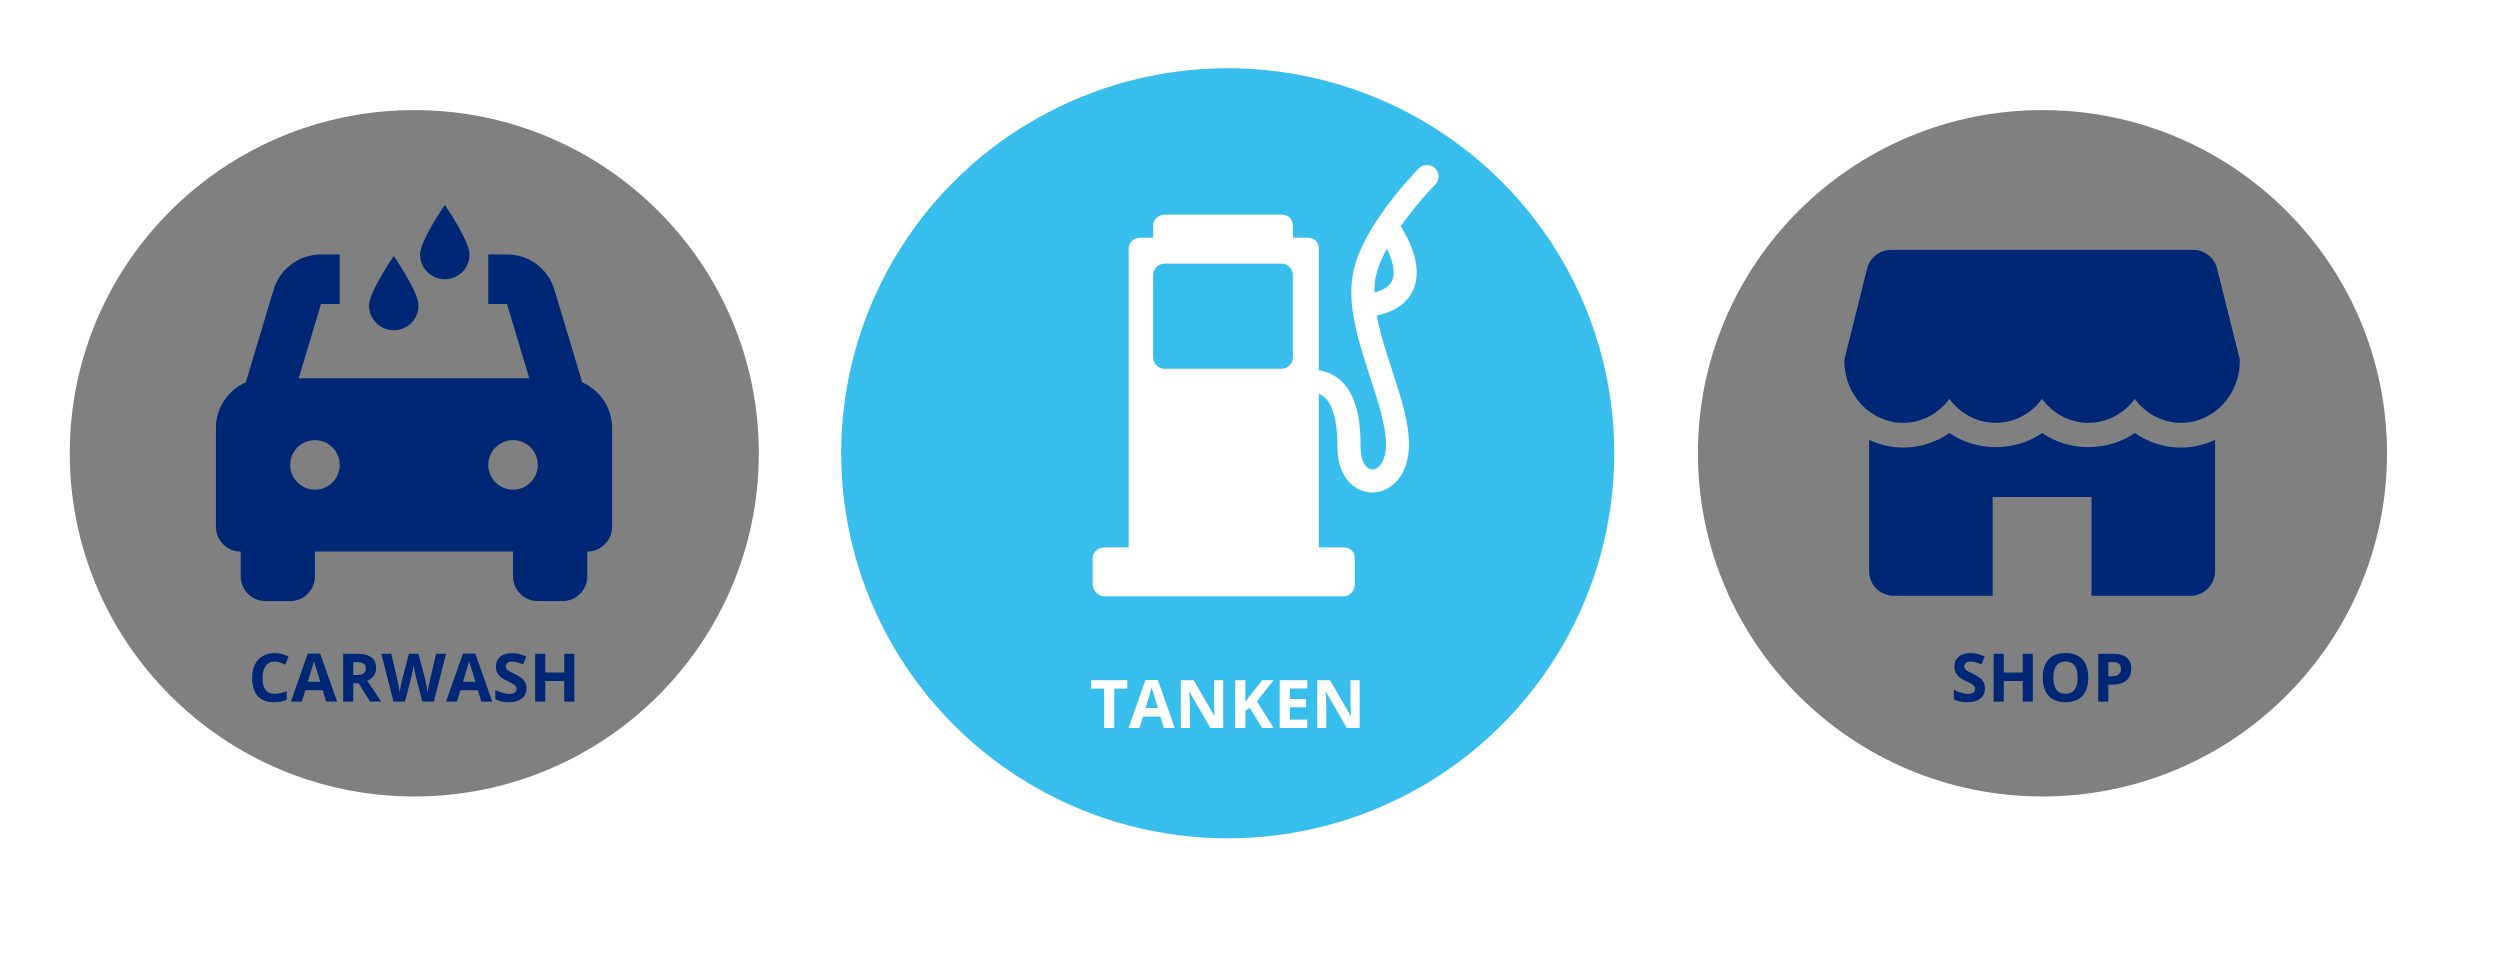 <svg xmlns="http://www.w3.org/2000/svg" xmlns:xlink="http://www.w3.org/1999/xlink" width="448px" height="171px" viewBox="0 0 448 171"><title>Group 26</title><defs><ellipse id="path-1" cx="63.741" cy="63.5" rx="63.741" ry="63.5"></ellipse><filter x="-14.1%" y="-14.2%" width="134.5%" height="134.6%" filterUnits="objectBoundingBox" id="filter-2"></filter><ellipse id="path-3" cx="71.27" cy="71" rx="71.27" ry="71"></ellipse><filter x="-12.6%" y="-12.7%" width="130.9%" height="131.0%" filterUnits="objectBoundingBox" id="filter-4"></filter><ellipse id="path-5" cx="63.741" cy="63.5" rx="63.741" ry="63.5"></ellipse><filter x="-14.1%" y="-14.2%" width="134.5%" height="134.6%" filterUnits="objectBoundingBox" id="filter-6"></filter></defs><g id="supersunday" stroke="none" stroke-width="1" fill="none" fill-rule="evenodd"><g id="home_v3" transform="translate(-701, -273)"><g id="Group-26" transform="translate(711, 283)"><g id="Group-16" transform="translate(0.5, 7.728)"><g id="Oval"><use fill="black" fill-opacity="1" filter="url(#filter-2)" xlink:href="#path-1"></use><use stroke="#FFFFFF" stroke-width="4" fill-opacity="0.5" fill="#FFFFFF" fill-rule="evenodd" xlink:href="#path-1"></use></g><path d="M38.529,108.117 C39.396,108.117 40.181,107.971 40.884,107.678 L40.884,107.678 L40.884,106.154 C40.029,106.455 39.3,106.605 38.698,106.605 C37.265,106.605 36.548,105.65 36.548,103.74 C36.548,102.822 36.736,102.106 37.111,101.593 C37.486,101.079 38.015,100.822 38.698,100.822 C39.011,100.822 39.329,100.879 39.654,100.992 C39.978,101.105 40.3,101.238 40.62,101.391 L40.62,101.391 L41.206,99.914 C40.366,99.512 39.531,99.311 38.698,99.311 C37.882,99.311 37.17,99.489 36.563,99.847 C35.955,100.204 35.489,100.718 35.165,101.388 C34.841,102.058 34.679,102.838 34.679,103.729 C34.679,105.143 35.009,106.228 35.669,106.983 C36.329,107.739 37.282,108.117 38.529,108.117 Z M43.585,108 L44.206,105.961 L47.329,105.961 L47.95,108 L49.907,108 L46.872,99.398 L44.652,99.398 L41.628,108 L43.585,108 Z M46.896,104.438 L44.663,104.438 C45.273,102.465 45.642,101.229 45.771,100.729 C45.802,100.869 45.854,101.061 45.926,101.303 C45.998,101.545 46.322,102.59 46.896,104.438 L46.896,104.438 Z M52.802,108 L52.802,104.713 L53.769,104.713 L55.814,108 L57.829,108 C57.439,107.438 56.599,106.193 55.31,104.268 C55.818,104.045 56.21,103.737 56.488,103.345 C56.765,102.952 56.904,102.504 56.904,102 C56.904,101.137 56.624,100.493 56.066,100.069 C55.507,99.646 54.646,99.434 53.482,99.434 L53.482,99.434 L50.986,99.434 L50.986,108 L52.802,108 Z M53.388,103.236 L52.802,103.236 L52.802,100.922 L53.353,100.922 C53.939,100.922 54.371,101.008 54.651,101.18 C54.93,101.352 55.07,101.641 55.07,102.047 C55.07,102.457 54.933,102.758 54.659,102.949 C54.386,103.141 53.962,103.236 53.388,103.236 L53.388,103.236 Z M62.077,108 L63.232,103.512 C63.282,103.312 63.355,102.979 63.448,102.513 C63.542,102.046 63.601,101.707 63.624,101.496 C63.64,101.668 63.699,102.005 63.803,102.507 C63.906,103.009 63.98,103.34 64.023,103.5 L64.023,103.5 L65.183,108 L67.251,108 L69.431,99.434 L67.644,99.434 L66.554,104.109 C66.484,104.391 66.406,104.759 66.32,105.214 C66.234,105.669 66.171,106.049 66.132,106.354 C66.089,106.037 66.027,105.658 65.945,105.217 C65.863,104.775 65.794,104.447 65.739,104.232 L65.739,104.232 L64.491,99.434 L62.775,99.434 L61.527,104.232 C61.452,104.49 61.373,104.853 61.289,105.319 C61.205,105.786 61.152,106.131 61.128,106.354 C61.042,105.721 60.904,104.973 60.712,104.109 L60.712,104.109 L59.616,99.434 L57.829,99.434 L60.015,108 L62.077,108 Z M71.388,108 L72.009,105.961 L75.132,105.961 L75.753,108 L77.71,108 L74.675,99.398 L72.454,99.398 L69.431,108 L71.388,108 Z M74.698,104.438 L72.466,104.438 C73.075,102.465 73.445,101.229 73.573,100.729 C73.605,100.869 73.656,101.061 73.729,101.303 C73.801,101.545 74.124,102.59 74.698,104.438 L74.698,104.438 Z M80.687,108.117 C81.679,108.117 82.453,107.895 83.01,107.449 C83.567,107.004 83.845,106.395 83.845,105.621 C83.845,105.062 83.697,104.591 83.4,104.206 C83.103,103.821 82.554,103.438 81.753,103.055 C81.148,102.766 80.764,102.565 80.602,102.454 C80.44,102.343 80.322,102.228 80.247,102.108 C80.173,101.989 80.136,101.85 80.136,101.689 C80.136,101.432 80.228,101.223 80.411,101.062 C80.595,100.902 80.859,100.822 81.202,100.822 C81.491,100.822 81.785,100.859 82.084,100.934 C82.383,101.008 82.761,101.139 83.218,101.326 L83.218,101.326 L83.804,99.914 C83.363,99.723 82.94,99.574 82.535,99.469 C82.131,99.363 81.706,99.311 81.261,99.311 C80.355,99.311 79.645,99.527 79.131,99.961 C78.617,100.395 78.361,100.99 78.361,101.748 C78.361,102.15 78.439,102.502 78.595,102.803 C78.751,103.104 78.96,103.367 79.222,103.594 C79.484,103.82 79.876,104.057 80.4,104.303 C80.958,104.568 81.328,104.762 81.51,104.883 C81.692,105.004 81.829,105.13 81.923,105.261 C82.017,105.392 82.064,105.541 82.064,105.709 C82.064,106.01 81.957,106.236 81.744,106.389 C81.531,106.541 81.226,106.617 80.827,106.617 C80.495,106.617 80.129,106.564 79.729,106.459 C79.328,106.354 78.839,106.172 78.261,105.914 L78.261,105.914 L78.261,107.602 C78.964,107.945 79.773,108.117 80.687,108.117 Z M87.214,108 L87.214,104.303 L90.607,104.303 L90.607,108 L92.417,108 L92.417,99.434 L90.607,99.434 L90.607,102.791 L87.214,102.791 L87.214,99.434 L85.398,99.434 L85.398,108 L87.214,108 Z" id="CARWASH" fill="#002776" fill-rule="nonzero"></path><g id="2088024" transform="translate(28.197, 19)" fill="#002776" fill-rule="nonzero"><path d="M65.634,31.793 L60.656,15.198 C59.521,11.414 56.104,8.873 52.155,8.873 L48.802,8.873 L48.802,17.746 L52.155,17.746 L56.148,31.056 L14.836,31.056 L18.829,17.746 L22.183,17.746 L22.183,8.873 L18.829,8.873 C14.88,8.873 11.464,11.414 10.329,15.198 L5.35,31.793 C2.207,33.159 0,36.288 0,39.929 L0,57.675 C0,60.125 1.987,62.111 4.437,62.111 L4.437,62.111 L4.437,66.548 C4.437,68.998 6.423,70.985 8.873,70.985 L13.31,70.985 C15.76,70.985 17.747,68.998 17.747,66.548 L17.745,62.111 L53.239,62.111 L53.238,66.548 C53.238,68.998 55.225,70.985 57.675,70.985 L62.112,70.985 C64.562,70.985 66.548,68.998 66.548,66.548 L66.548,62.112 L66.547,62.111 L66.548,62.111 C68.998,62.111 70.985,60.125 70.985,57.675 L70.985,39.929 C70.985,36.288 68.778,33.159 65.634,31.793 Z M17.746,51.02 C15.296,51.02 13.31,49.034 13.31,46.584 C13.31,44.133 15.296,42.147 17.746,42.147 C20.196,42.147 22.183,44.133 22.183,46.584 C22.183,49.034 20.196,51.02 17.746,51.02 Z M53.238,51.02 C50.788,51.02 48.802,49.034 48.802,46.584 C48.802,44.133 50.788,42.147 53.238,42.147 C55.689,42.147 57.675,44.133 57.675,46.584 C57.675,49.034 55.689,51.02 53.238,51.02 Z" id="Shape"></path><path d="M41.012,13.31 C43.462,13.31 45.449,11.323 45.449,8.873 C45.449,6.423 41.012,0 41.012,0 C41.012,0 36.576,6.423 36.576,8.873 C36.576,11.323 38.562,13.31 41.012,13.31 Z" id="path-1_35_"></path><path d="M31.868,22.454 C34.318,22.454 36.305,20.467 36.305,18.017 C36.305,15.567 31.868,9.144 31.868,9.144 C31.868,9.144 27.432,15.567 27.432,18.017 C27.432,20.467 29.418,22.454 31.868,22.454 Z" id="path-1_34_"></path></g></g><g id="Group-17" transform="translate(138.737, 0.228)"><g id="Oval" opacity="0.789"><use fill="black" fill-opacity="1" filter="url(#filter-4)" xlink:href="#path-3"></use><use stroke="#FFFFFF" stroke-width="4" fill="#02ADE8" fill-rule="evenodd" xlink:href="#path-3"></use></g><g id="99729" transform="translate(46.426, 18.498)" fill="#FFFFFF" fill-rule="nonzero"><path d="M61.999,1.414 C61.182,0.62 59.874,0.638 59.079,1.456 C57.376,3.207 48.805,12.343 47.302,20.19 C46.183,26.035 48.316,32.576 50.379,38.903 C51.831,43.358 53.203,47.566 53.203,50.909 C53.203,53.825 51.962,55.398 50.794,55.398 C49.746,55.398 48.642,54.033 48.642,51.426 C48.642,48.209 48.653,38.864 41.167,37.624 L41.167,15.802 C41.167,14.662 40.328,13.866 39.188,13.866 L36.52,13.866 L36.52,11.672 C36.52,10.531 35.682,9.736 34.541,9.736 L13.632,9.736 C12.491,9.736 11.481,10.531 11.481,11.672 L11.481,13.866 L9.243,13.866 C8.103,13.866 7.092,14.662 7.092,15.802 L7.092,69.367 L2.79,69.367 C1.649,69.367 0.639,70.162 0.639,71.303 L0.639,75.949 C0.639,77.09 1.649,78.143 2.79,78.143 L45.641,78.143 C46.782,78.143 47.621,77.09 47.621,75.949 L47.621,71.303 C47.621,70.162 46.782,69.367 45.641,69.367 L41.167,69.367 L41.167,41.851 C42.716,42.428 44.512,44.437 44.512,51.426 C44.512,56.993 47.768,59.528 50.773,59.528 C54.022,59.528 57.322,56.568 57.322,50.91 C57.322,46.91 55.857,42.399 54.3,37.623 C53.227,34.332 52.137,30.978 51.553,27.818 C54.849,27.107 57.045,25.567 58.082,23.223 C60.084,18.7 56.732,13.193 55.834,11.848 C57.705,9.158 59.92,6.516 62.04,4.335 C62.835,3.517 62.817,2.209 61.999,1.414 Z M36.52,35.292 C36.52,36.432 35.596,37.357 34.455,37.357 L13.546,37.357 C12.405,37.357 11.481,36.432 11.481,35.292 L11.481,20.578 C11.481,19.437 12.405,18.513 13.546,18.513 L34.455,18.513 C35.596,18.513 36.52,19.437 36.52,20.578 L36.52,35.292 Z M54.305,21.555 C53.866,22.541 52.798,23.252 51.127,23.68 C51.122,22.741 51.193,21.833 51.359,20.966 C51.654,19.425 52.371,17.668 53.359,15.834 C54.213,17.571 55.018,19.953 54.305,21.555 Z" id="Shape"></path></g><path d="M50.938,120.224 L50.938,113.17 L53.264,113.17 L53.264,111.658 L46.795,111.658 L46.795,113.17 L49.122,113.17 L49.122,120.224 L50.938,120.224 Z M55.461,120.224 L56.082,118.185 L59.206,118.185 L59.827,120.224 L61.784,120.224 L58.748,111.623 L56.528,111.623 L53.504,120.224 L55.461,120.224 Z M58.772,116.662 L56.539,116.662 C57.149,114.689 57.518,113.453 57.647,112.953 C57.678,113.094 57.73,113.285 57.802,113.527 C57.874,113.769 58.198,114.814 58.772,116.662 L58.772,116.662 Z M64.485,120.224 L64.484,116.064 C64.478,115.567 64.442,114.793 64.373,113.744 L64.373,113.744 L64.426,113.744 L68.153,120.224 L70.461,120.224 L70.461,111.658 L68.827,111.658 L68.827,115.713 C68.827,116.174 68.856,116.961 68.914,118.074 L68.914,118.074 L68.873,118.074 L65.153,111.658 L62.862,111.658 L62.862,120.224 L64.485,120.224 Z M74.434,120.224 L74.434,117.166 L75.202,116.615 L77.446,120.224 L79.508,120.224 L76.497,115.449 L79.485,111.658 L77.469,111.658 L75.149,114.57 L74.434,115.578 L74.434,111.658 L72.618,111.658 L72.618,120.224 L74.434,120.224 Z M85.52,120.224 L85.52,118.724 L82.403,118.724 L82.403,116.515 L85.303,116.515 L85.303,115.027 L82.403,115.027 L82.403,113.146 L85.52,113.146 L85.52,111.658 L80.586,111.658 L80.586,120.224 L85.52,120.224 Z M88.93,120.224 L88.93,116.193 C88.93,115.705 88.893,114.888 88.819,113.744 L88.819,113.744 L88.872,113.744 L92.598,120.224 L94.907,120.224 L94.907,111.658 L93.272,111.658 L93.272,115.713 C93.272,116.174 93.301,116.961 93.36,118.074 L93.36,118.074 L93.319,118.074 L89.598,111.658 L87.307,111.658 L87.307,120.224 L88.93,120.224 Z" id="TANKEN" fill="#FFFFFF" fill-rule="nonzero"></path></g><g id="Group-18" transform="translate(292.271, 7.728)"><g id="Oval"><use fill="black" fill-opacity="1" filter="url(#filter-6)" xlink:href="#path-5"></use><use stroke="#FFFFFF" stroke-width="4" fill-opacity="0.5" fill="#FFFFFF" fill-rule="evenodd" xlink:href="#path-5"></use></g><g id="726569" transform="translate(28.241, 27.044)" fill="#002776" fill-rule="nonzero"><path d="M70.791,19.393 L66.783,3.352 C66.291,1.382 64.52,0 62.487,0 L8.374,0 C6.342,0 4.57,1.382 4.074,3.352 L0.066,19.393 C0.022,19.565 0,19.747 0,19.929 C0,26.031 4.716,31 10.518,31 C13.888,31 16.895,29.322 18.821,26.718 C20.748,29.322 23.755,31 27.125,31 C30.495,31 33.502,29.322 35.429,26.718 C37.355,29.322 40.358,31 43.732,31 C47.107,31 50.109,29.322 52.036,26.718 C53.962,29.322 56.965,31 60.339,31 C66.141,31 70.857,26.031 70.857,19.929 C70.857,19.747 70.835,19.565 70.791,19.393 Z" id="Path"></path><path d="M60.339,35.429 C57.323,35.429 54.458,34.507 52.036,32.825 C47.191,36.195 40.273,36.195 35.429,32.825 C30.584,36.195 23.666,36.195 18.821,32.825 C16.399,34.507 13.534,35.429 10.518,35.429 C8.343,35.429 6.293,34.919 4.429,34.051 L4.429,57.571 C4.429,60.016 6.413,62 8.857,62 L26.571,62 L26.571,44.286 L44.286,44.286 L44.286,62 L62,62 C64.445,62 66.429,60.016 66.429,57.571 L66.429,34.051 C64.564,34.919 62.514,35.429 60.339,35.429 Z" id="Path"></path></g><path d="M50.28,108.117 C51.272,108.117 52.046,107.895 52.603,107.449 C53.159,107.004 53.438,106.395 53.438,105.621 C53.438,105.062 53.289,104.591 52.992,104.206 C52.696,103.821 52.147,103.438 51.346,103.055 C50.74,102.766 50.357,102.565 50.195,102.454 C50.032,102.343 49.914,102.228 49.84,102.108 C49.766,101.989 49.729,101.85 49.729,101.689 C49.729,101.432 49.821,101.223 50.004,101.062 C50.188,100.902 50.451,100.822 50.795,100.822 C51.084,100.822 51.378,100.859 51.677,100.934 C51.976,101.008 52.354,101.139 52.811,101.326 L52.811,101.326 L53.397,99.914 C52.955,99.723 52.532,99.574 52.128,99.469 C51.724,99.363 51.299,99.311 50.854,99.311 C49.947,99.311 49.238,99.527 48.724,99.961 C48.21,100.395 47.953,100.99 47.953,101.748 C47.953,102.15 48.031,102.502 48.188,102.803 C48.344,103.104 48.553,103.367 48.815,103.594 C49.076,103.82 49.469,104.057 49.992,104.303 C50.551,104.568 50.921,104.762 51.103,104.883 C51.284,105.004 51.422,105.13 51.516,105.261 C51.61,105.392 51.656,105.541 51.656,105.709 C51.656,106.01 51.55,106.236 51.337,106.389 C51.124,106.541 50.819,106.617 50.42,106.617 C50.088,106.617 49.722,106.564 49.322,106.459 C48.921,106.354 48.432,106.172 47.854,105.914 L47.854,105.914 L47.854,107.602 C48.557,107.945 49.365,108.117 50.28,108.117 Z M56.807,108 L56.807,104.303 L60.199,104.303 L60.199,108 L62.01,108 L62.01,99.434 L60.199,99.434 L60.199,102.791 L56.807,102.791 L56.807,99.434 L54.99,99.434 L54.99,108 L56.807,108 Z M67.869,108.117 C69.182,108.117 70.19,107.736 70.893,106.975 C71.596,106.213 71.947,105.123 71.947,103.705 C71.947,102.283 71.599,101.193 70.902,100.436 C70.204,99.678 69.197,99.299 67.881,99.299 C66.565,99.299 65.554,99.675 64.849,100.427 C64.144,101.179 63.791,102.268 63.791,103.693 C63.791,105.119 64.143,106.213 64.846,106.975 C65.549,107.736 66.557,108.117 67.869,108.117 Z M67.869,106.594 C67.147,106.594 66.604,106.352 66.24,105.867 C65.877,105.383 65.696,104.662 65.696,103.705 C65.696,102.748 65.879,102.026 66.246,101.54 C66.614,101.054 67.158,100.811 67.881,100.811 C69.322,100.811 70.043,101.775 70.043,103.705 C70.043,105.631 69.319,106.594 67.869,106.594 Z M75.539,108 L75.539,104.953 L76.319,104.953 C77.381,104.953 78.2,104.709 78.777,104.221 C79.353,103.732 79.641,103.027 79.641,102.105 C79.641,101.219 79.37,100.552 78.829,100.104 C78.288,99.657 77.498,99.434 76.459,99.434 L76.459,99.434 L73.723,99.434 L73.723,108 L75.539,108 Z M76.137,103.465 L75.539,103.465 L75.539,100.922 L76.365,100.922 C76.862,100.922 77.226,101.023 77.458,101.227 C77.691,101.43 77.807,101.744 77.807,102.17 C77.807,102.592 77.668,102.913 77.391,103.134 C77.114,103.354 76.696,103.465 76.137,103.465 L76.137,103.465 Z" id="SHOP" fill="#002776" fill-rule="nonzero"></path></g></g></g></g></svg>